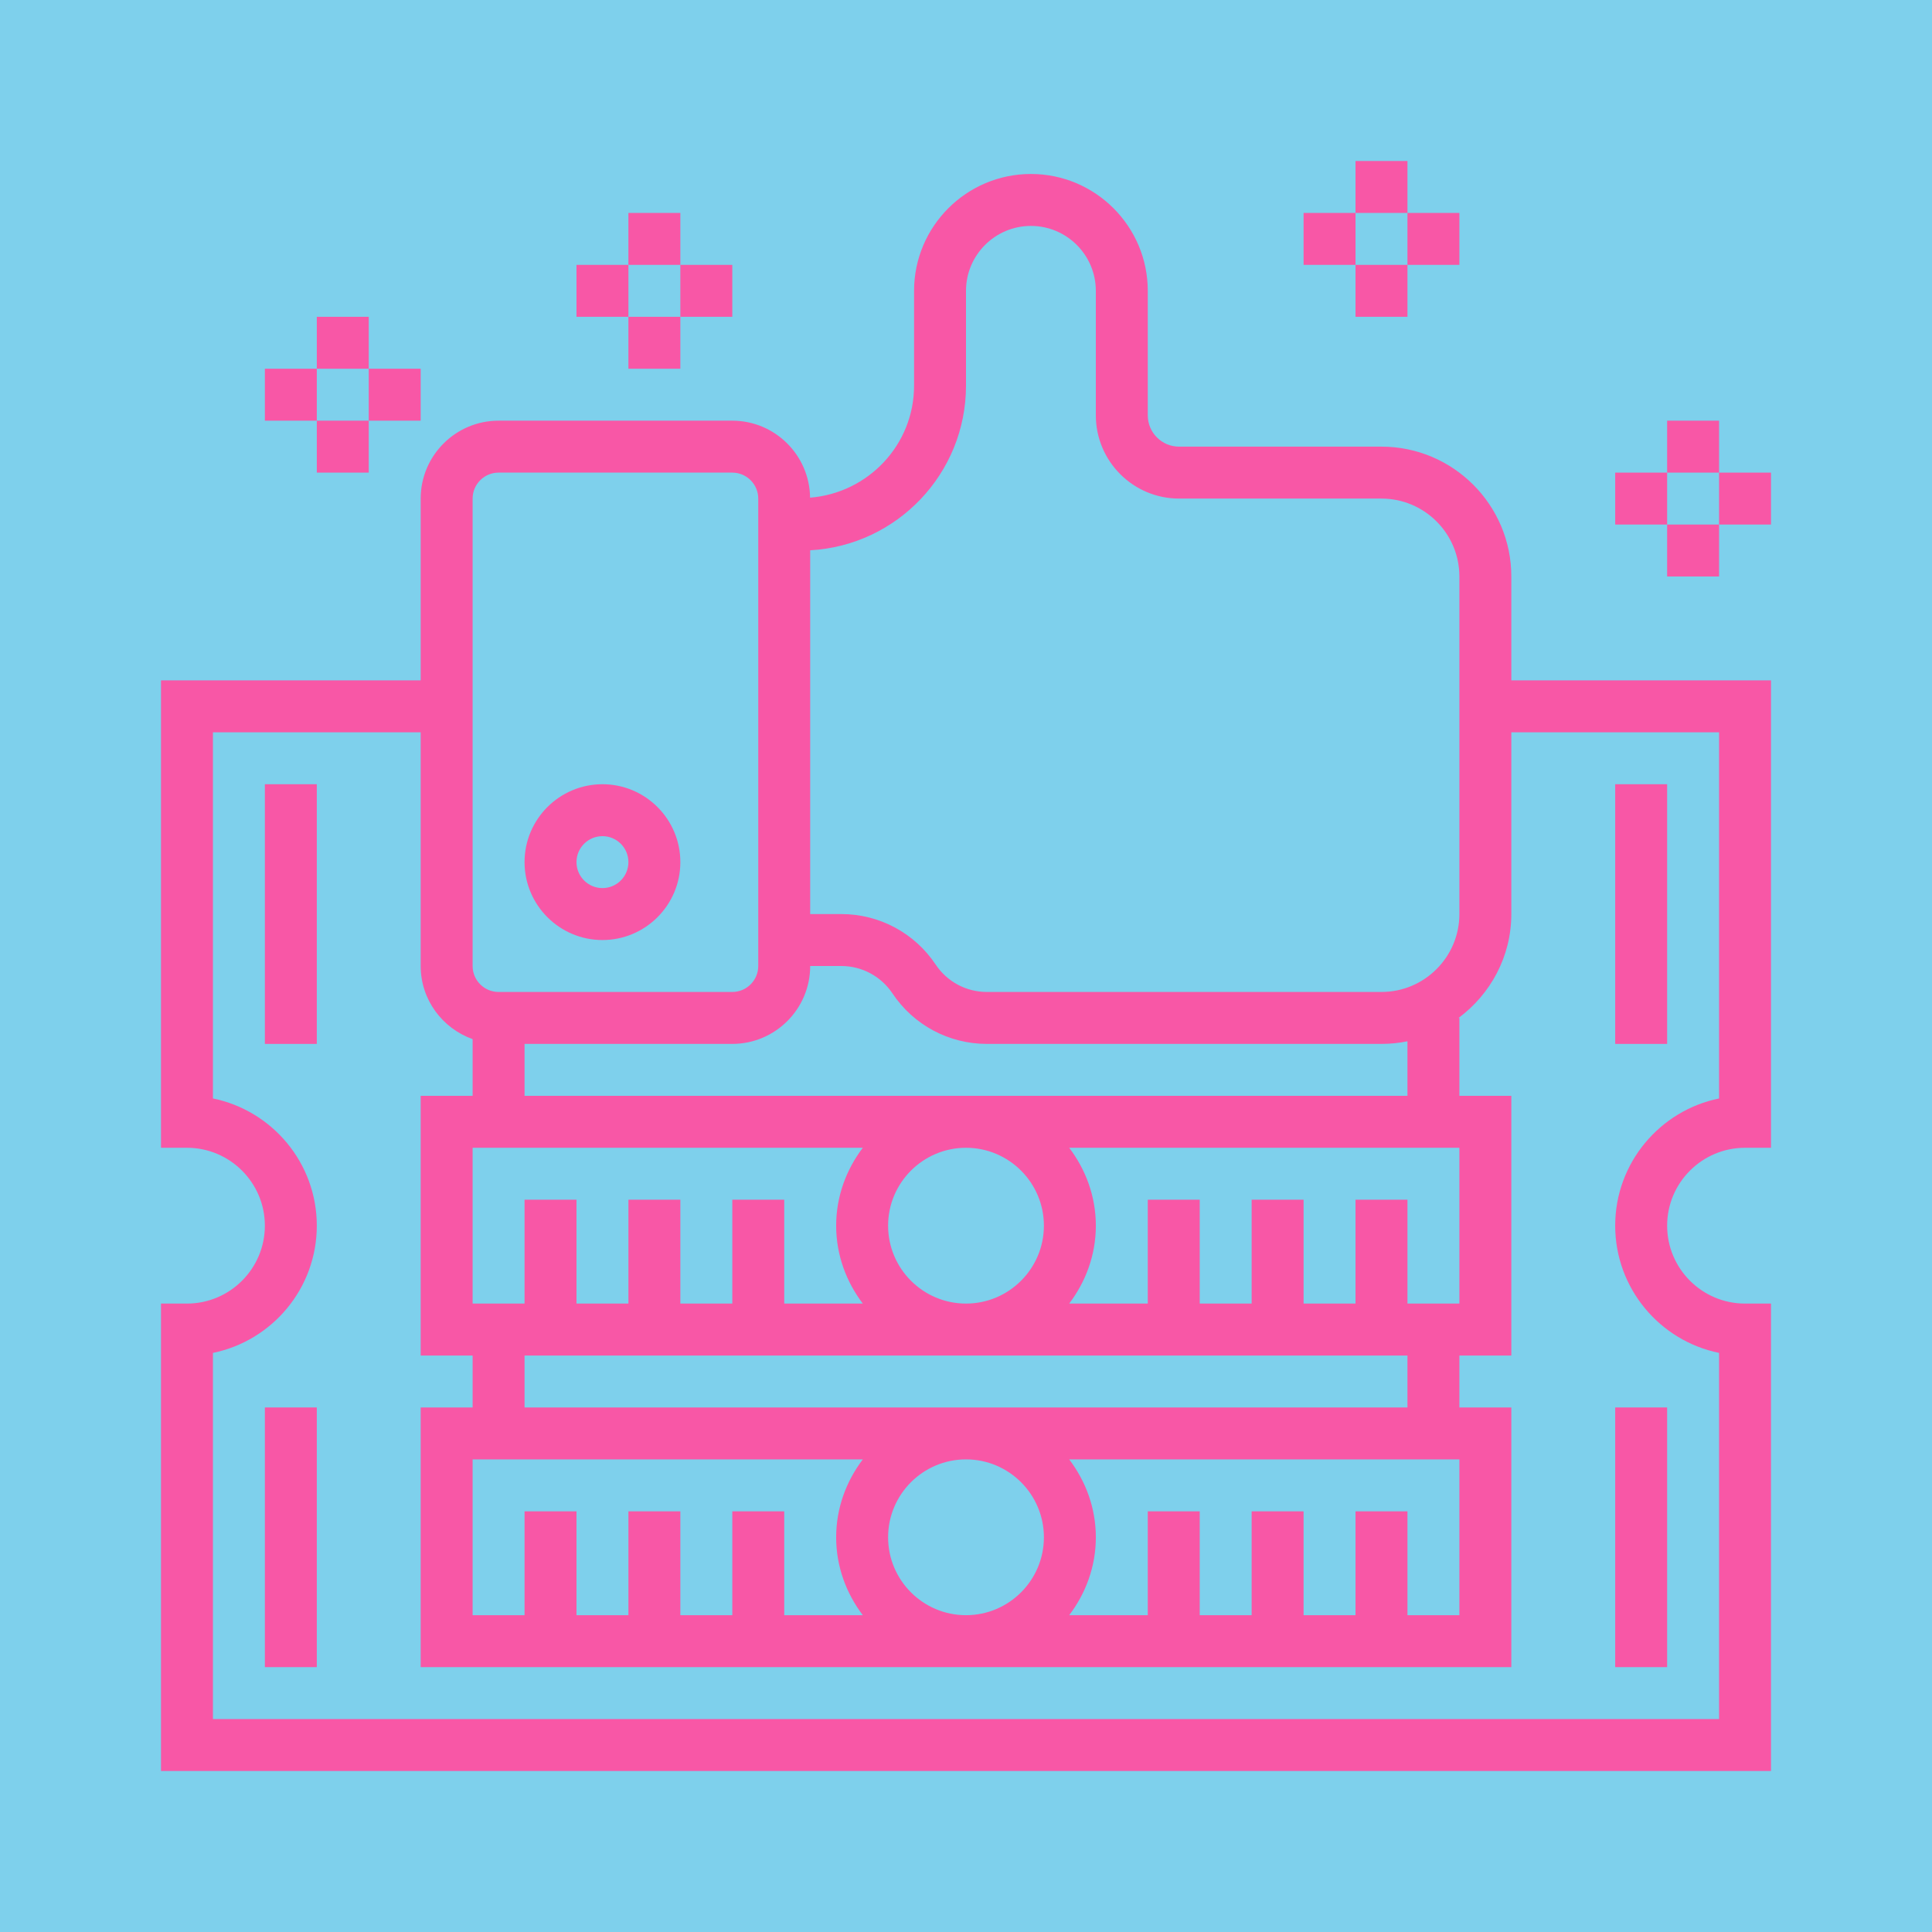 <!DOCTYPE svg PUBLIC "-//W3C//DTD SVG 1.1//EN" "http://www.w3.org/Graphics/SVG/1.1/DTD/svg11.dtd">

<!-- Uploaded to: SVG Repo, www.svgrepo.com, Transformed by: SVG Repo Mixer Tools -->
<svg fill="#f857a6" version="1.1" id="Layer_1" xmlns="http://www.w3.org/2000/svg" xmlns:xlink="http://www.w3.org/1999/xlink" viewBox="-49.6 -49.6 595.20 595.20" xml:space="preserve" width="256px" height="256px">

<g id="SVGRepo_bgCarrier" stroke-width="0">

<rect x="-49.6" y="-49.6" width="595.20" height="595.20" rx="0" fill="#7ed0ec" strokewidth="0"/>

</g>

<g id="SVGRepo_tracerCarrier" stroke-linecap="round" stroke-linejoin="round"/>

<g id="SVGRepo_iconCarrier"> <g> <g> <g> <rect x="448" y="192" width="16" height="80"/> <rect x="448" y="384" width="16" height="80"/> <rect x="32" y="192" width="16" height="80"/> <rect x="32" y="384" width="16" height="80"/> <path d="M416,128c0-22.056-17.944-40-40-40h-62.352c-5.32,0-9.648-4.328-9.648-9.648V40c0-19.848-16.152-36-36-36 c-19.848,0-36,16.152-36,36v29.216c0,18.24-14.152,33.072-32.032,34.504C199.816,90.616,189.136,80,176,80h-72 c-13.232,0-24,10.768-24,24v56H0v144h8c13.232,0,24,10.768,24,24s-10.768,24-24,24H0v144h496V352h-8c-13.232,0-24-10.768-24-24 s10.768-24,24-24h8V160h-80V128z M200,119.928c26.712-1.448,48-23.64,48-50.712V40c0-11.024,8.968-20,20-20 c11.032,0,20,8.976,20,20v38.352C288,92.496,299.504,104,313.648,104H376c13.232,0,24,10.768,24,24v104c0,13.232-10.768,24-24,24 H254.424c-6.352,0-12.24-3.152-15.768-8.44c-6.496-9.744-17.368-15.56-29.08-15.56H200V119.928z M368,416v32h-16v-32h-16v32h-16 v-32h-16v32h-24.208c5.08-6.704,8.208-14.96,8.208-24c0-9.04-3.128-17.296-8.208-24H400v48h-16v-32H368z M112,384v-16h272v16H112 z M272,424c0,13.232-10.768,24-24,24s-24-10.768-24-24s10.768-24,24-24S272,410.768,272,424z M216.208,448H192v-32h-16v32h-16 v-32h-16v32h-16v-32h-16v32H96v-48h120.208c-5.08,6.704-8.208,14.96-8.208,24C208,433.04,211.128,441.296,216.208,448z M216.208,352H192v-32h-16v32h-16v-32h-16v32h-16v-32h-16v32H96v-48h120.208c-5.08,6.704-8.208,14.96-8.208,24 C208,337.04,211.128,345.296,216.208,352z M224,328c0-13.232,10.768-24,24-24s24,10.768,24,24s-10.768,24-24,24 S224,341.232,224,328z M384,352v-32h-16v32h-16v-32h-16v32h-16v-32h-16v32h-24.208c5.08-6.704,8.208-14.96,8.208-24 c0-9.04-3.128-17.296-8.208-24H400v48H384z M200,248h9.576c6.352,0,12.24,3.16,15.768,8.44c6.496,9.736,17.368,15.56,29.08,15.56 H376c2.736,0,5.416-0.28,8-0.808V288H112v-16h64C189.232,272,200,261.232,200,248z M96,104c0-4.408,3.584-8,8-8h72 c4.416,0,8,3.592,8,8v144c0,4.408-3.584,8-8,8h-72c-4.416,0-8-3.592-8-8V104z M480,176v112.808c-18.232,3.72-32,19.872-32,39.192 s13.768,35.48,32,39.192V480H16V367.192C34.232,363.48,48,347.32,48,328s-13.768-35.48-32-39.192V176h64v72 c0,10.416,6.712,19.216,16,22.528V288H80v80h16v16H80v80h336v-80h-16v-16h16v-80h-16v-24h-0.248 c9.8-7.296,16.248-18.872,16.248-32v-56H480z"/> <path d="M136,240c13.232,0,24-10.768,24-24s-10.768-24-24-24s-24,10.768-24,24S122.768,240,136,240z M136,208 c4.416,0,8,3.592,8,8s-3.584,8-8,8s-8-3.592-8-8S131.584,208,136,208z"/> <rect x="368" width="16" height="16"/> <rect x="368" y="32" width="16" height="16"/> <rect x="384" y="16" width="16" height="16"/> <rect x="352" y="16" width="16" height="16"/> <rect x="144" y="16" width="16" height="16"/> <rect x="144" y="48" width="16" height="16"/> <rect x="160" y="32" width="16" height="16"/> <rect x="128" y="32" width="16" height="16"/> <rect x="464" y="80" width="16" height="16"/> <rect x="464" y="112" width="16" height="16"/> <rect x="480" y="96" width="16" height="16"/> <rect x="448" y="96" width="16" height="16"/> <rect x="48" y="48" width="16" height="16"/> <rect x="48" y="80" width="16" height="16"/> <rect x="64" y="64" width="16" height="16"/> <rect x="32" y="64" width="16" height="16"/> </g> </g> </g> </g>

</svg>